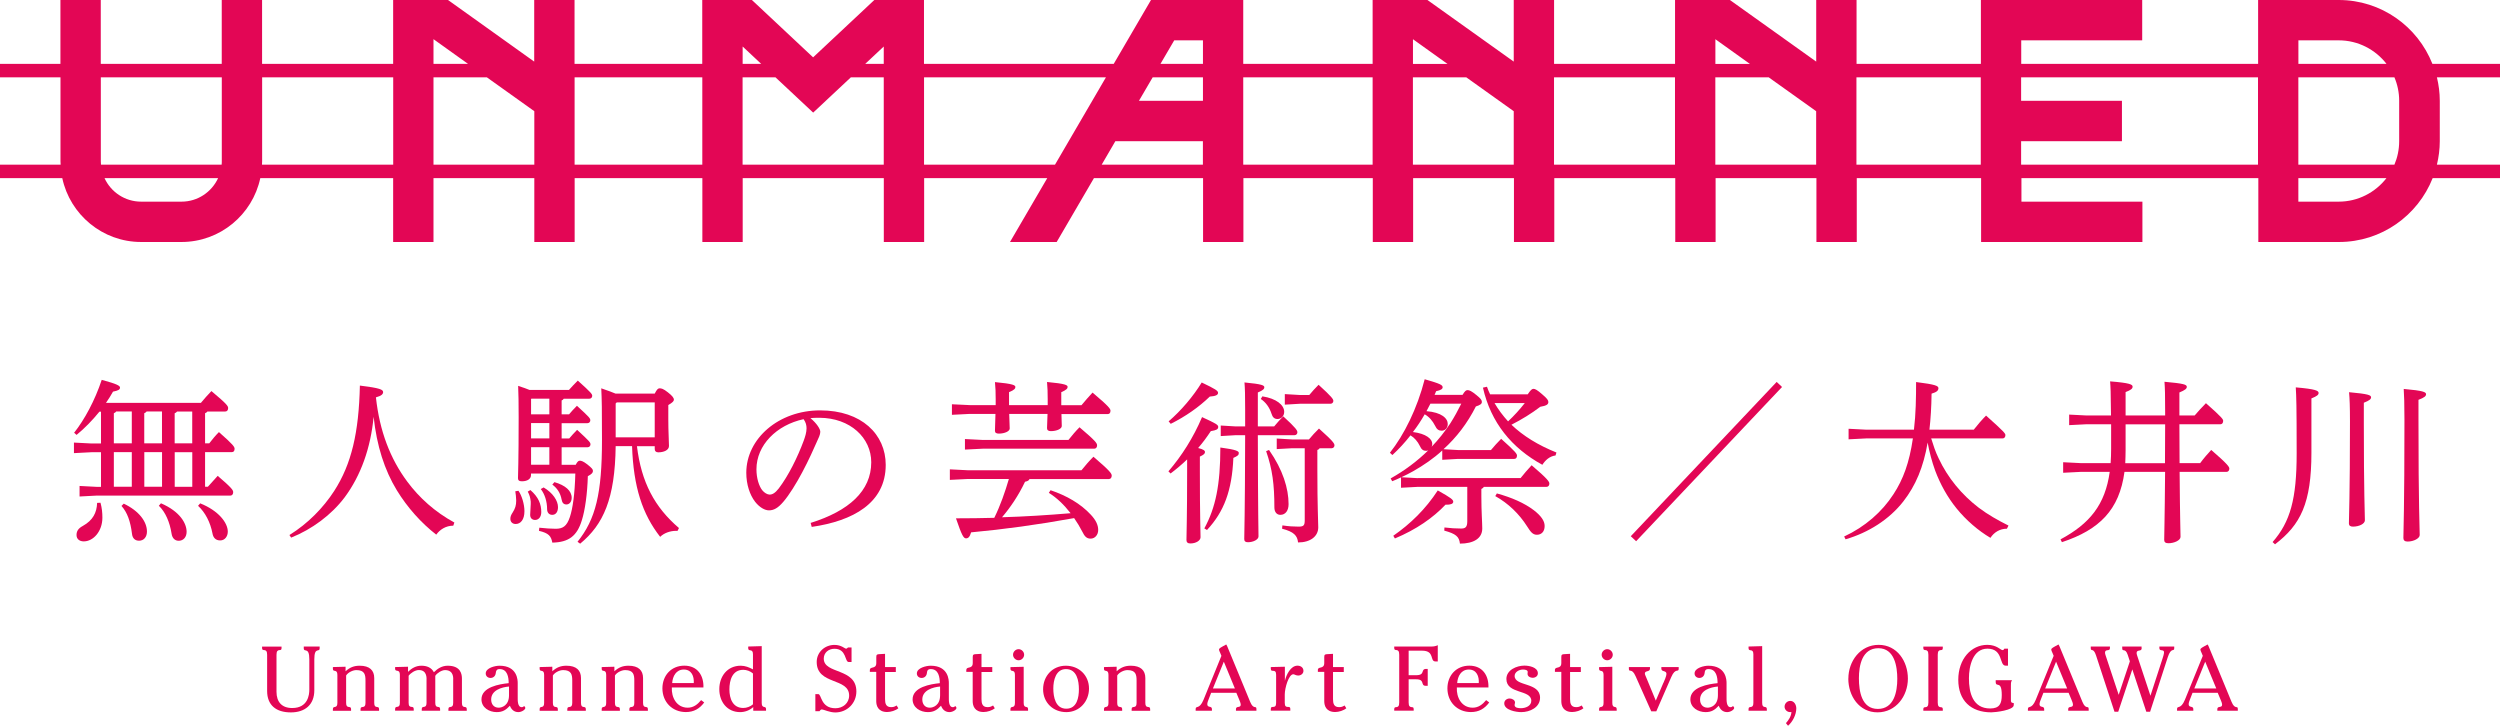 <?xml version="1.0" encoding="UTF-8"?>
<svg id="_レイヤー_2" data-name=" レイヤー 2" xmlns="http://www.w3.org/2000/svg" viewBox="0 0 445.57 129.36">
  <defs>
    <style>
      .cls-1 {
        fill: #e30655;
        stroke-width: 0px;
      }
    </style>
  </defs>
  <g id="_レイヤー_1-2" data-name=" レイヤー 1-2">
    <g>
      <path class="cls-1" d="M445.57,11.38h-12.05C430.89,4.72,424.4,0,416.83,0h-14.37v11.38h-42.22v-4.19h21.56V0h-28.75v11.38h-22.16V0h-7.19v10.98L308.32,0h-9.78v11.38h-21.56V0h-7.19v10.98L254.41,0h-9.77v11.38h-23.06V0h-16.44l-6.64,11.38h-33.82V0h-8.85l-10.91,10.22L134.01,0h-8.85v11.38h-22.76V0h-7.19v10.98L79.85,0h-9.78v11.38h-23.36V0h-7.19v11.38h-21.56V0h-7.19v11.38H0v2.4h10.78v14.97c0,.2.02.4.03.6H0v2.4h11.1c1.38,6.49,7.16,11.38,14.05,11.38h7.19c6.9,0,12.67-4.89,14.05-11.38h23.68v11.38h7.19v-11.38h17.97v11.38h7.19v-11.38h22.76v11.38h7.19v-11.38h25.15v11.38h7.19v-11.38h21.94l-6.64,11.38h8.32l6.64-11.38h19.45v11.38h7.19v-11.38h23.06v11.38h7.19v-11.38h17.97v11.38h7.19v-11.38h21.56v11.38h7.19v-11.38h17.97v11.38h7.19v-11.38h22.16v11.38h28.75v-7.19h-21.56v-4.19h42.22v11.38h14.37c7.58,0,14.06-4.72,16.7-11.38h12.05v-2.4h-11.29c.32-1.35.51-2.75.51-4.19v-7.19c0-1.45-.19-2.85-.51-4.19h11.29v-2.4h-.05ZM409.64,7.19h7.19c3.46,0,6.54,1.65,8.51,4.19h-15.7v-4.19ZM305.73,6.99l6.15,4.4h-6.15v-4.4ZM251.83,6.99l6.15,4.4h-6.15v-4.4ZM209.28,7.19h5.12v4.19h-7.57l2.45-4.19h0ZM205.44,13.78h8.96v4.19h-11.41l2.45-4.19ZM157.51,8.29v3.09h-3.3l3.3-3.09ZM132.36,8.29l3.3,3.09h-3.3v-3.09ZM77.26,6.98l6.15,4.4h-6.15v-4.4ZM17.97,28.75v-14.97h21.56v14.97c0,.2,0,.4-.03.6h-21.5c-.02-.2-.03-.4-.03-.6M32.34,35.94h-7.19c-2.89,0-5.39-1.72-6.52-4.19h20.24c-1.14,2.47-3.63,4.19-6.52,4.19M46.69,29.35c0-.2.03-.4.03-.6v-14.97h23.36v15.57h-23.39ZM77.26,29.35v-15.57h9.51l8.46,6.04v9.53h-17.97ZM102.41,13.78h22.76v15.57h-22.76v-15.57ZM132.35,29.35v-15.57h5.86l6.72,6.29,6.72-6.29h5.86v15.57h-25.16ZM164.69,29.35v-15.57h32.42l-9.08,15.57h-23.34ZM196.35,29.35l2.44-4.19h15.6v4.19h-18.05,0ZM221.58,13.78h23.06v15.57h-23.06v-15.57ZM251.82,29.35v-15.57h9.51l8.46,6.04v9.53h-17.97,0ZM276.97,13.78h21.56v15.57h-21.56v-15.57ZM305.72,29.35v-15.57h9.51l8.46,6.04v9.53h-17.97ZM330.87,13.78h22.16v15.57h-22.16v-15.57ZM360.22,29.35v-4.19h17.97v-7.19h-17.97v-4.19h42.22v15.57s-42.22,0-42.22,0ZM416.82,35.94h-7.19v-4.19h15.7c-1.97,2.54-5.05,4.19-8.51,4.19M427.6,17.97v7.19c0,1.48-.3,2.9-.85,4.19h-17.12v-15.57h17.12c.55,1.29.85,2.71.85,4.19"/>
      <path class="cls-1" d="M35.83,71.77c.6-.72,1.16-1.35,1.85-2.07,2.85,2.38,2.98,2.69,2.98,3.04s-.19.6-.5.6h-3.2c-.09.16-.25.22-.41.31v5.36h.75c.56-.72,1.07-1.35,1.72-2,2.57,2.26,2.79,2.63,2.79,2.98s-.16.59-.47.59h-4.79v6.17h.5c.6-.69,1.13-1.25,1.75-1.94,2.6,2.22,2.76,2.57,2.76,2.92s-.19.6-.5.6h-23.84l-3.04.16v-1.88l3.04.16h.78v-6.17h-1.72l-3.1.16v-1.88l3.1.16h1.72v-5.67h-.28c-1.22,1.5-2.57,2.91-4.07,4.14l-.44-.38c1.88-2.38,3.7-5.76,4.92-9.43,2.79.75,3.26,1.06,3.26,1.38,0,.34-.28.53-1.25.72-.38.66-.78,1.35-1.25,2h16.95v-.03ZM17.91,89.6c.25.91.34,1.76.34,2.66,0,2.45-1.63,4.23-3.32,4.23-.78,0-1.29-.44-1.29-1.13s.31-1.19,1.13-1.63c1.79-1,2.48-2.35,2.54-4.1l.6-.03h0ZM20.7,73.34c-.09.16-.25.22-.41.31v5.36h3.2v-5.67h-2.79ZM20.29,86.75h3.2v-6.17h-3.2v6.17ZM22.05,89.76c2.76,1.31,4.14,3.23,4.14,4.98,0,.97-.56,1.63-1.41,1.63-.69,0-1.16-.41-1.25-1.19-.28-2.29-.85-3.85-1.88-5.01l.41-.41h-.01ZM28.88,73.34h-2.76c-.09.16-.25.22-.41.31v5.36h3.16v-5.67h.01ZM28.88,80.58h-3.16v6.17h3.16v-6.17ZM28.69,89.7c3.41,1.47,4.57,3.6,4.57,5.08,0,.97-.59,1.6-1.41,1.6-.66,0-1.16-.44-1.28-1.32-.31-1.97-1.07-3.79-2.26-4.92l.38-.44ZM34.27,73.35h-2.73c-.09.16-.25.22-.41.31v5.36h3.13v-5.67h0ZM34.27,80.59h-3.13v6.17h3.13v-6.17ZM35.68,89.71c3.29,1.31,4.92,3.48,4.92,5.04,0,.85-.53,1.57-1.35,1.57s-1.25-.5-1.38-1.25c-.38-1.97-1.28-3.73-2.57-4.92l.38-.44Z"/>
      <path class="cls-1" d="M51.58,95.36c3.29-2.04,6.05-4.86,7.99-7.87,3.07-4.76,4.39-10.4,4.57-18.77,3.6.44,4.14.72,4.14,1.16,0,.34-.25.66-1.28.94.66,6.05,2.57,10.97,5.58,15.01,2.13,2.88,4.95,5.42,8.4,7.3l-.19.56c-1.35,0-2.41.72-3.04,1.6-2.69-2.1-5.11-4.79-7.02-7.9-2.19-3.6-3.57-7.87-4.14-13.1-.53,5.55-2.26,10.43-5.14,14.32-2.38,3.17-5.86,5.73-9.56,7.21l-.31-.47h0Z"/>
      <path class="cls-1" d="M92.4,87.47c.6.84,1.07,2.41,1.07,3.63,0,1.54-.69,2.29-1.57,2.29-.6,0-.94-.41-.94-.91,0-.38.09-.66.44-1.19.41-.66.6-1.19.6-2.07,0-.5-.09-1.29-.16-1.66,0,0,.56-.09.56-.09ZM102.61,82.83c.31-.59.5-.72.72-.72.28,0,.6.09,1.35.66.82.66,1,.88,1,1.16,0,.31-.19.56-.91.94-.09,3.13-.5,6.08-1.07,7.86-.85,2.79-2.32,3.92-5.26,3.98-.22-1.16-.63-1.69-2.38-2.1l.06-.56c1.1.12,2.1.19,2.91.19,1.25,0,1.98-.41,2.54-2.1.5-1.5.88-4.07.97-7.74h-7.9v.28c0,.66-.63,1.1-1.63,1.1-.5,0-.69-.19-.69-.56,0-.69.12-2.66.12-10.87,0-2.72-.03-4.01-.09-5.58.94.31,1.57.53,2.01.72h7.05c.47-.53.97-1.06,1.57-1.66,2.44,2.19,2.57,2.41,2.57,2.73,0,.25-.19.5-.5.5h-4.57c-.09.16-.22.25-.38.31v2.48h1.32c.44-.53.85-.97,1.41-1.53,2.29,2.1,2.38,2.25,2.38,2.6,0,.25-.19.5-.5.5h-4.61v2.73h1.35c.44-.53.85-.97,1.41-1.54,2.29,2.1,2.38,2.26,2.38,2.6,0,.25-.19.5-.5.5h-4.64v3.13h2.51,0ZM94.53,87.34c1.44,1.25,1.94,2.51,1.94,3.92,0,.91-.5,1.41-1.1,1.41-.47,0-.88-.28-.88-.91s.1-1.28.1-1.94v-.41c-.06-.69-.22-1.22-.53-1.79,0,0,.47-.28.47-.28ZM94.65,71.11v2.73h3.26v-2.79h-3.2s-.06.06-.06.06ZM94.65,78.13h3.26v-2.73h-3.26v2.73ZM94.65,82.83h3.26v-3.13h-3.26v3.13ZM96.88,86.87c1.66.97,2.57,2.38,2.57,3.51,0,.85-.38,1.38-1.03,1.38-.56,0-.91-.41-.91-1,0-1.41-.44-2.73-1.13-3.6l.5-.28h0ZM98.82,85.93c1.94.56,3.07,1.54,3.07,2.79,0,.72-.41,1.19-.94,1.19-.47,0-.75-.28-.85-.85-.22-1.22-.82-2.07-1.66-2.69,0,0,.38-.44.38-.44ZM113.52,79.51c.78,6.45,3.16,10.9,7.49,14.6l-.25.5h-.25c-1.1,0-2.19.41-2.85,1.07-3.16-4.04-4.76-8.87-5.01-16.17h-2.92c-.12,9.4-2.19,13.97-6.33,17.39l-.47-.34c3.23-4.01,4.36-8.58,4.36-18.14,0-5.45-.03-7.3-.13-9.21,1.22.41,2.01.72,2.54.94h6.99c.38-.75.6-.94.85-.94.35,0,.66.06,1.5.72.82.63,1.07,1.03,1.07,1.29,0,.28-.25.53-1,.97v2.57c0,2.22.12,3.92.12,4.73,0,.75-.94,1.13-1.91,1.13-.41,0-.63-.22-.63-.59v-.5h-3.16v-.02ZM109.73,71.9v6.05h6.96v-6.23h-6.77l-.19.19h0Z"/>
      <path class="cls-1" d="M144.47,93.2c6.83-2.13,10.81-5.7,10.81-10.81,0-4.35-3.73-7.9-9.21-7.93h-.44c-.41,0-.78.03-1.19.06,1.13.94,1.76,1.94,1.76,2.44s-.31,1.13-.66,1.88c-.44,1-1.41,3.2-2.57,5.36-1.03,1.94-2.32,4.04-3.38,5.26-.91,1.06-1.66,1.5-2.54,1.5-.72,0-1.66-.5-2.47-1.53-.94-1.22-1.57-3.07-1.57-5.17,0-6.08,5.76-11.12,13.16-11.12s11.69,4.29,11.69,9.71c0,6.83-5.86,10-13.19,11.06l-.19-.72h0ZM134.82,83.64c0,1.63.47,3.01,1.03,3.73.38.47.91.78,1.32.78.47,0,.97-.25,1.63-1.1,1.72-2.26,3.35-5.55,4.45-8.52.25-.69.5-1.47.5-2.19,0-.53-.12-1.07-.53-1.63-4.79,1.03-8.4,4.61-8.4,8.93"/>
      <path class="cls-1" d="M183.51,85.33c-.09.28-.34.44-.82.53-1.16,2.44-2.6,4.57-4.1,6.33,4.07-.12,8.15-.38,12.22-.72-1.16-1.5-2.47-2.76-3.88-3.63l.31-.47c2.88.97,5.36,2.41,7.17,4.36.91.97,1.32,1.85,1.32,2.73s-.59,1.54-1.35,1.54-1.1-.47-1.47-1.22c-.44-.85-.94-1.69-1.47-2.44-6.55,1.19-12.6,2.01-18.36,2.54-.25.85-.53,1.07-.91,1.07-.44,0-.75-.53-1.79-3.57,2.35,0,4.61-.03,6.83-.09,1.1-2.23,1.91-4.58,2.6-6.92h-7.36l-3.16.16v-1.88l3.16.16h20.3c.66-.82,1.35-1.63,2.13-2.41,3.01,2.57,3.26,3.01,3.26,3.38,0,.34-.19.6-.5.6h-14.13v-.05ZM189.18,73.77c.03,1,.06,1.75.06,2.16,0,.5-.91.91-1.94.91-.44,0-.69-.16-.69-.53,0-.44.06-1.28.09-2.54h-6.83c.03,1.28.09,2.16.09,2.6,0,.5-.91.91-1.94.91-.47,0-.69-.16-.69-.5,0-.5.06-1.47.09-3.01h-4.6l-3.16.16v-1.88l3.16.15h4.64v-1.06c0-1.22-.03-2.04-.13-3.04,3.29.31,3.64.56,3.64.88,0,.25-.16.53-1.13.91v2.32h6.89v-1.06c0-1.22-.03-2.04-.12-3.07,3.32.31,3.67.56,3.67.88,0,.28-.19.53-1.13.94v2.32h3.6c.66-.81,1.29-1.5,1.97-2.25,2.95,2.48,3.2,2.91,3.2,3.23,0,.41-.19.6-.5.6h-8.24v-.03ZM190.43,78.41c.59-.75,1.28-1.57,1.97-2.26,2.91,2.47,3.13,2.85,3.13,3.23,0,.34-.19.59-.5.59h-19.89l-3.16.16v-1.88l3.16.16s15.29,0,15.29,0Z"/>
      <path class="cls-1" d="M208.26,83.99c2.35-2.73,4.42-5.98,5.98-9.65,2.54,1.16,2.88,1.38,2.88,1.75,0,.44-.35.59-1.32.75-.66,1-1.41,2.04-2.26,3.01,1,.25,1.22.47,1.22.72,0,.28-.19.47-.91.81v2.73c0,8.05.12,10.53.12,11.65,0,.56-.78,1.1-1.82,1.1-.47,0-.69-.22-.69-.6,0-1.19.12-3.76.12-12.19v-2.19c-.91.88-1.91,1.72-2.95,2.51l-.41-.41h.04ZM208.29,75.09c2.22-1.91,4.36-4.42,5.89-6.92,2.48,1.19,2.91,1.47,2.91,1.85s-.44.59-1.47.66c-1.94,1.88-4.32,3.54-6.96,4.86l-.38-.44h.01ZM214.65,94.17c2.01-3.7,2.85-7.77,2.85-14.41,2.88.38,3.29.66,3.29.97,0,.38-.19.53-.97.88-.25,5.83-1.66,9.59-4.7,12.85l-.47-.28h0ZM227.09,76c.44-.53,1.06-1.25,1.63-1.79,2.32,2.13,2.51,2.51,2.51,2.85,0,.25-.19.5-.5.5h-6.55c.03,14.6.12,17.01.12,18.05,0,.56-.94,1.03-1.88,1.03-.44,0-.66-.16-.66-.56,0-1.16.13-3.92.16-18.52h-1.66l-2.69.16v-1.88l2.69.16h1.66v-2.98c0-2.63-.03-3.76-.12-4.86,3.23.31,3.54.53,3.54.88,0,.25-.22.53-1.16.91v6.05h2.92,0ZM224.99,70.64c2.48.38,3.89,1.54,3.89,2.76,0,.75-.53,1.28-1.19,1.28-.56,0-.88-.31-1.07-.94-.38-1.19-1.07-2.07-1.91-2.63l.28-.47h0ZM226.18,80.2c2.48,3.54,3.48,6.89,3.48,9.65,0,1.13-.53,1.91-1.47,1.91-.63,0-1.06-.5-1.06-1.32,0-4.1-.35-6.8-1.47-10.03l.53-.22h0ZM235.2,79.89c-.09.15-.22.25-.41.31v3.41c0,6.99.16,9.18.16,10.37,0,1.6-1.38,2.7-3.6,2.7-.12-1.22-.75-1.91-2.85-2.45l.06-.59c1.07.16,1.97.22,2.88.22s1.1-.22,1.1-1.13v-12.84h-2.26l-2.73.15v-1.88l2.73.16h3.01c.56-.66,1.13-1.31,1.79-1.94,2.63,2.35,2.76,2.69,2.76,3.01,0,.25-.19.5-.5.5h-2.14ZM231.69,70.4h1.66c.44-.56,1.1-1.25,1.66-1.82,2.41,2.19,2.63,2.57,2.63,2.88,0,.25-.19.5-.5.5h-5.45l-2.7.16v-1.88l2.7.16h0Z"/>
      <path class="cls-1" d="M252.71,85.21h18.3c.56-.72,1.28-1.54,1.97-2.29,2.88,2.45,3.16,2.95,3.16,3.26,0,.34-.19.59-.5.59h-11.18c-.1.19-.25.28-.44.38v1.35c0,2.69.16,4.67.16,5.7,0,1.75-1.53,2.69-3.98,2.69-.13-1.25-.72-1.75-2.79-2.32l.03-.56c1.07.13,2.04.19,2.98.19.75,0,1.09-.25,1.09-1.29v-6.14h-8.8l-3.01.16v-1.85c-.5.25-1.03.47-1.57.69l-.28-.5c2.51-1.41,4.73-3.07,6.71-5.01-.16.06-.25.09-.38.09-.5,0-.84-.22-1.13-.88-.38-.78-.94-1.44-1.66-1.88-1,1.28-2.07,2.44-3.23,3.51l-.44-.41c2.54-3.2,4.86-7.87,6.2-13.1,2.82.81,3.2,1.03,3.2,1.44,0,.31-.38.53-1.16.69l-.28.66h4.98c.44-.72.63-.85.91-.85.31,0,.69.16,1.57.88.78.63.97.91.97,1.22,0,.35-.28.56-1.07.81-1.5,2.98-3.45,5.52-5.77,7.62l2.57.15h5.89c.56-.69,1.13-1.29,1.82-2,2.57,2.29,2.82,2.69,2.82,2.98,0,.41-.19.6-.5.6h-10.03l-2.79.16v-1.66c-1.57,1.44-3.32,2.63-5.14,3.67-.69.38-1.44.78-2.16,1.1l2.95.16h0ZM248.32,95.49c3.07-2.13,5.77-4.76,7.93-8.08,2.38,1.32,2.76,1.66,2.76,2.01,0,.44-.63.53-1.16.53h-.22c-2.23,2.35-5.2,4.42-9.02,6.02l-.28-.47h0ZM254.93,71.96c-.22.44-.44.88-.69,1.32,2.7.22,3.79,1.28,3.79,2.29,0,.75-.53,1.19-1.07,1.19s-.88-.22-1.19-.88c-.44-.88-1.07-1.6-1.85-2.04-.63,1.1-1.32,2.16-2.1,3.16,2.35.28,3.45,1.25,3.45,2.1,0,.19-.03.34-.12.53,1.25-1.29,2.35-2.7,3.35-4.2.72-1.13,1.35-2.29,1.94-3.48h-5.52.01ZM272.29,70.27c.53-.81.78-.97,1.03-.97.28,0,.69.22,1.57,1,.85.72,1.07,1.04,1.07,1.35,0,.44-.34.66-1.44.85-1.6,1.22-3.29,2.25-5.14,3.2,2.1,2,4.73,3.63,8.02,4.95l-.16.53c-1.07.13-1.82.85-2.35,1.66-5.45-2.98-9.18-7.52-10.59-13.75l.72-.16c.16.47.35.91.56,1.35h6.71ZM266.37,71.84c.69,1.19,1.5,2.26,2.41,3.26,1.07-1,2.07-2.1,2.98-3.26h-5.39ZM266.78,87.94c2.63.72,4.92,1.72,6.61,3.01,1.25.97,1.91,1.88,1.91,2.79,0,1.06-.62,1.57-1.38,1.57s-1.13-.53-1.75-1.5c-1.41-2.22-3.35-4.1-5.67-5.39l.28-.47h0Z"/>
      <polygon class="cls-1" points="316.65 68.07 317.61 68.97 291.6 96.46 290.65 95.57 316.65 68.07"/>
      <path class="cls-1" d="M344.19,78.13c.38,1.22.75,2.38,1.32,3.54,1.63,3.48,4.1,6.48,7.17,8.83,1.66,1.25,3.45,2.25,5.29,3.17l-.28.56c-1.25,0-2.29.63-2.94,1.63-2.16-1.28-4.33-3.13-6.05-5.26-1.63-2.01-2.88-4.29-3.79-6.7-.59-1.63-1.03-3.29-1.35-5.02-.75,4.39-2.13,7.65-4.32,10.47-2.51,3.23-6.23,5.58-10.31,6.77l-.25-.5c3.7-1.72,6.74-4.36,8.8-7.55,1.72-2.63,2.82-5.61,3.45-9.93h-8.33l-3.13.16v-1.88l3.13.16h8.52c.34-2.82.38-5.67.38-8.49,3.51.44,3.98.69,3.98,1.1,0,.38-.25.69-1.22.97-.03,2.38-.16,4.48-.38,6.42h7.9c.66-.85,1.47-1.79,2.19-2.51,3.23,2.88,3.45,3.2,3.45,3.48,0,.34-.19.59-.5.59h-12.73Z"/>
      <path class="cls-1" d="M376.24,74.05c-.03-4.23-.09-5.23-.16-6.08,3.54.28,4.01.56,4.01.94,0,.35-.28.6-1.25.97v4.17h7.05v-.5c0-3.2-.03-4.32-.12-5.51,3.45.31,3.98.5,3.98.91,0,.31-.28.57-1.32,1v4.1h2.72c.6-.72,1.25-1.41,2.01-2.19,2.95,2.6,3.07,2.88,3.07,3.16,0,.35-.19.6-.5.6h-7.3c0,2.23.03,4.48.03,6.7v.22h3.67c.63-.85,1.38-1.72,1.97-2.35,2.98,2.57,3.23,3.04,3.23,3.32,0,.34-.19.59-.5.59h-8.36c.06,8.49.16,10.59.16,11.59,0,.6-1.1,1.13-2.16,1.13-.5,0-.75-.19-.75-.59,0-1.07.09-3.13.16-12.13h-7.24c-.91,6.77-4.45,10.31-11.15,12.53l-.25-.5c5.2-2.79,7.96-6.17,8.77-12.03h-5.17l-3.13.16v-1.88l3.13.16h5.33c.06-.81.09-1.66.09-2.54v-4.39h-4.35l-3.13.16v-1.88l3.13.16h4.35-.02ZM378.84,75.62v4.67c0,.75-.03,1.5-.06,2.26h7.08c0-2.32.03-4.61.03-6.92h-7.05Z"/>
      <path class="cls-1" d="M405.04,96.61c3.16-3.6,4.29-7.71,4.29-15.76,0-8.8-.06-10.12-.16-11.81,3.6.31,4.07.6,4.07,1,0,.31-.25.56-1.28.97v9.68c0,8.96-1.91,12.84-6.49,16.32l-.44-.41h0ZM421.3,75.18c0,13.06.19,16.29.19,17.55,0,.63-1.03,1.13-2.13,1.13-.47,0-.72-.19-.72-.56,0-1.28.19-4.67.19-18.14,0-2.85-.06-4.07-.16-5.26,3.45.31,3.92.53,3.92.91,0,.31-.25.56-1.29.97v3.42-.02ZM431.04,74.8c0,15.73.22,19.15.22,20.56,0,.59-1.07,1.16-2.16,1.16-.5,0-.75-.22-.75-.63,0-1.22.19-5.01.19-21.12,0-2.98-.06-4.23-.13-5.45,3.51.31,3.98.56,3.98.94,0,.34-.28.59-1.35,1,0,0,0,3.54,0,3.54Z"/>
      <path class="cls-1" d="M56.97,115.23v.29c0,.86-.95-.36-.95,1.99v5.52c0,2.59-1.68,3.94-4.18,3.94-2.64,0-4.23-1.29-4.23-3.82v-6.45c0-1.35-.9-.46-.9-1.17v-.29h3.47v.29c0,.72-.9-.18-.9,1.17v6.59c0,1.82.95,2.9,2.8,2.9,2.82,0,3.05-2.38,3.05-3.26v-5.42c0-2.34-.99-1.12-.99-1.99v-.29s2.83,0,2.83,0Z"/>
      <path class="cls-1" d="M59.33,118.89l2.26-.06v.81c.75-.69,1.51-.99,2.52-.99,1.77,0,2.59.83,2.59,2.2v4.44c0,1.16.86.36.86,1.09v.3h-3.3v-.3c0-.73.88.07.88-1.09v-3.99c0-1.03-.13-1.87-1.63-1.87-.62,0-1.48.41-1.82.96v4.9c0,1.16.88.36.88,1.09v.3h-3.24v-.3c0-.7.8.02.8-1.09v-5.01c0-1.11-.8-.41-.8-1.06v-.33h0Z"/>
      <path class="cls-1" d="M70.41,118.89l2.31-.06v.91c.65-.64,1.42-1.09,2.38-1.09s1.78.31,2.23,1.16c.67-.67,1.48-1.16,2.46-1.16,2.36,0,2.54,1.55,2.54,2.31v4.33c0,1.16.86.36.86,1.09v.3h-3.27v-.3c0-.73.85.05.85-1.09v-4.02c0-.23.21-1.84-1.45-1.84-.59,0-1.42.52-1.74,1.02v4.83c0,1.16.86.36.86,1.09v.3h-3.27v-.3c0-.73.85.05.85-1.09v-4.02c0-.23.18-1.84-1.37-1.84-.65,0-1.45.52-1.82,1.02v4.83c0,1.19.91.34.91,1.09v.3h-3.32v-.3c0-.73.85.05.85-1.09v-5.01c0-1.11-.85-.41-.85-1.06v-.33.02Z"/>
      <path class="cls-1" d="M89.04,119.25c-.5,0-.63.26-.68.7-.05.52-.42.88-.94.88-.46,0-.85-.31-.85-.8,0-1.01,1.71-1.38,2.46-1.38,3.22,0,3.24,2.64,3.24,3.09v2.54c0,.5-.05,1.76.72,1.76.2,0,.31-.1.44-.21l.07.1c.05.06.13.15.13.24,0,.33-.68.75-1.25.75-.75,0-1.25-.46-1.5-1.14-.7.75-1.3,1.14-2.35,1.14-1.35,0-2.72-.8-2.72-2.28,0-2.2,3.22-2.72,4.85-2.88,0-1.04-.21-2.51-1.61-2.51M90.71,122.36c-1.32.11-3.17.67-3.17,2.31,0,.83.47,1.46,1.34,1.46.58,0,1.84-.39,1.84-2.21v-1.56h0Z"/>
      <path class="cls-1" d="M96.18,118.89l2.26-.06v.81c.75-.69,1.51-.99,2.52-.99,1.77,0,2.59.83,2.59,2.2v4.44c0,1.16.86.36.86,1.09v.3h-3.3v-.3c0-.73.88.07.88-1.09v-3.99c0-1.03-.13-1.87-1.63-1.87-.62,0-1.48.41-1.82.96v4.9c0,1.16.88.36.88,1.09v.3h-3.24v-.3c0-.7.8.02.8-1.09v-5.01c0-1.11-.8-.41-.8-1.06,0,0,0-.33,0-.33Z"/>
      <path class="cls-1" d="M107.24,118.89l2.26-.06v.81c.75-.69,1.51-.99,2.52-.99,1.77,0,2.59.83,2.59,2.2v4.44c0,1.16.86.36.86,1.09v.3h-3.3v-.3c0-.73.88.07.88-1.09v-3.99c0-1.03-.13-1.87-1.63-1.87-.62,0-1.48.41-1.82.96v4.9c0,1.16.88.36.88,1.09v.3h-3.24v-.3c0-.7.8.02.8-1.09v-5.01c0-1.11-.8-.41-.8-1.06,0,0,0-.33,0-.33Z"/>
      <path class="cls-1" d="M119.74,122.52c-.1,1.77.85,3.61,2.83,3.61,1.03,0,1.76-.58,2.39-1.35l.55.42c-.83,1.12-1.86,1.71-3.27,1.71-2.42,0-4.18-1.79-4.18-4.22,0-2.29,1.56-4.05,3.91-4.05s3.47,1.76,3.4,3.88h-5.63ZM123.65,121.74c.08-1.19-.39-2.41-1.77-2.41s-1.99,1.19-2.08,2.41h3.86-.01Z"/>
      <path class="cls-1" d="M134.2,116.61c0-1.14-.85-.36-.85-1.09v-.29l2.41-.07v10.13c0,1.09.77.41.77,1.09v.29h-2.28v-.65c-.65.6-1.51.9-2.34.9-2.3,0-3.71-1.82-3.71-4.09s1.42-4.18,3.82-4.18c.78,0,1.5.29,2.18.65v-2.69ZM134.2,120.03c-.46-.41-1.12-.65-1.73-.65-1.97,0-2.47,1.89-2.47,3.5s.59,3.3,2.47,3.3c.6,0,1.27-.24,1.73-.65v-5.5Z"/>
      <path class="cls-1" d="M145.84,123.71c.6,0,.41,2.52,3.06,2.52,1.32,0,2.44-.9,2.44-2.26,0-3.24-5.78-1.84-5.78-5.99,0-1.74,1.43-3.04,3.17-3.04,1.24,0,1.81.67,2.07.67.13,0,.24-.12.33-.21h.64v2.59h-.51c-.72,0-.34-2.36-2.54-2.36-1.04,0-1.9.68-1.9,1.76,0,2.8,5.81,1.6,5.81,5.85,0,2.1-1.66,3.74-3.76,3.74-1.04,0-2.08-.54-2.39-.54-.18,0-.34.18-.41.32h-.75v-3.04h.52,0Z"/>
      <path class="cls-1" d="M155.04,119.4c0-.7,1.14-.07,1.14-1.24v-1.08c0-.42.16-.47.52-.49l1.04-.06v2.36h1.92v.88h-1.92v4.83c0,.77.16,1.43,1.07,1.43.38,0,.55-.05.88-.23l.11-.07.31.5c-.49.41-1.33.67-1.99.67-1.61,0-1.95-1.11-1.95-1.92v-5.23h-1.14v-.37.02Z"/>
      <path class="cls-1" d="M165.88,119.25c-.51,0-.64.26-.68.7-.05.52-.42.88-.94.88-.46,0-.85-.31-.85-.8,0-1.01,1.71-1.38,2.46-1.38,3.22,0,3.24,2.64,3.24,3.09v2.54c0,.5-.05,1.76.72,1.76.2,0,.31-.1.44-.21l.07.1c.05.06.13.15.13.24,0,.33-.68.75-1.25.75-.75,0-1.25-.46-1.5-1.14-.7.75-1.3,1.14-2.35,1.14-1.35,0-2.72-.8-2.72-2.28,0-2.2,3.22-2.72,4.85-2.88,0-1.04-.21-2.51-1.61-2.51M167.55,122.36c-1.32.11-3.17.67-3.17,2.31,0,.83.47,1.46,1.33,1.46.59,0,1.84-.39,1.84-2.21v-1.56Z"/>
      <path class="cls-1" d="M172.23,119.4c0-.7,1.14-.07,1.14-1.24v-1.08c0-.42.16-.47.52-.49l1.04-.06v2.36h1.92v.88h-1.92v4.83c0,.77.16,1.43,1.07,1.43.37,0,.55-.05.88-.23l.11-.07.31.5c-.49.41-1.33.67-1.99.67-1.61,0-1.95-1.11-1.95-1.92v-5.23h-1.14v-.37.02Z"/>
      <path class="cls-1" d="M182.45,125.29c0,1.11.78.39.78,1.09v.29h-3.14v-.29c0-.7.8.02.8-1.09v-5.01c0-1.11-.8-.39-.8-1.09v-.29l2.36-.06v6.46h0ZM182.53,116.69c0,.54-.46.99-.99.99s-.99-.46-.99-.99.46-.99.99-.99.99.46.99.99"/>
      <path class="cls-1" d="M194.09,122.72c0,2.29-1.68,4.2-4.04,4.2s-4.14-1.71-4.14-4.07,1.68-4.2,4.04-4.2,4.14,1.71,4.14,4.07M187.73,122.7c0,1.53.39,3.61,2.31,3.61s2.25-2.02,2.25-3.45c0-1.53-.36-3.61-2.31-3.61-1.81,0-2.25,2.02-2.25,3.45"/>
      <path class="cls-1" d="M196.76,118.89l2.26-.06v.81c.75-.69,1.51-.99,2.52-.99,1.77,0,2.59.83,2.59,2.2v4.44c0,1.16.86.36.86,1.09v.3h-3.3v-.3c0-.73.88.07.88-1.09v-3.99c0-1.03-.13-1.87-1.63-1.87-.62,0-1.48.41-1.82.96v4.9c0,1.16.88.36.88,1.09v.3h-3.24v-.3c0-.7.8.02.8-1.09v-5.01c0-1.11-.8-.41-.8-1.06v-.33h0Z"/>
      <path class="cls-1" d="M220.37,123.48h-4.51l-.41,1.06c-.1.25-.28.69-.28.95,0,.73.83.24.83.89v.29h-2.9v-.29c0-.7.65.16,1.4-1.66l3.19-7.83-.2-.49c-.07-.15-.23-.49-.23-.65,0-.21.57-.49.67-.55l.62-.34.16.29,4.1,9.93c.62,1.51,1.12.55,1.12,1.3v.29h-3.65v-.29c0-.62.85-.15.85-.78,0-.26-.16-.65-.26-.88l-.52-1.24h.02ZM218.12,117.93l-1.94,4.77h3.91l-1.97-4.77Z"/>
      <path class="cls-1" d="M228.99,121.28h.03c.24-1.01,1.01-2.64,2.23-2.64.57,0,1.06.33,1.06.93,0,.5-.46.83-.94.83-.42,0-.67-.23-.86-.23-.85,0-1.53,2.51-1.53,3.6v1.51c0,1.27.99.26.99,1.09v.29h-3.48v-.29c0-.81.95.15.95-1.09v-5.01c0-1.24-.95-.28-.95-1.09v-.29l2.51-.06v2.46h0Z"/>
      <path class="cls-1" d="M234.88,119.4c0-.7,1.14-.07,1.14-1.24v-1.08c0-.42.16-.47.52-.49l1.04-.06v2.36h1.92v.88h-1.92v4.83c0,.77.16,1.43,1.07,1.43.38,0,.55-.05.88-.23l.11-.07.31.5c-.49.41-1.33.67-1.98.67-1.61,0-1.95-1.11-1.95-1.92v-5.23h-1.14v-.37.02Z"/>
      <path class="cls-1" d="M251.06,120.34h1.35c1.68,0,.73-1.12,1.77-1.12h.28v3.01h-.36c-.98,0-.07-1.16-1.69-1.16h-1.35v4.13c0,1.35.9.45.9,1.17v.29h-3.47v-.29c0-.72.89.18.89-1.17v-8.51c0-1.35-.89-.46-.89-1.17v-.29h6.67c.34,0,.78-.07,1.09-.24v2.9h-.41c-1.07,0-.06-1.92-2.39-1.92h-2.39v4.38h0Z"/>
      <path class="cls-1" d="M259.65,122.52c-.1,1.77.85,3.61,2.83,3.61,1.02,0,1.76-.58,2.39-1.35l.55.42c-.83,1.12-1.85,1.71-3.27,1.71-2.42,0-4.18-1.79-4.18-4.22,0-2.29,1.56-4.05,3.91-4.05s3.47,1.76,3.4,3.88c0,0-5.63,0-5.63,0ZM263.56,121.74c.08-1.19-.39-2.41-1.77-2.41s-1.99,1.19-2.08,2.41h3.86-.01Z"/>
      <path class="cls-1" d="M268.1,125.35c0-.52.46-.86.96-.86.41,0,.96.26.96.73,0,.13-.08.29-.08.42,0,.55.75.58,1.14.58.81,0,1.84-.39,1.84-1.32,0-2.05-4.44-1.14-4.44-3.89,0-1.61,1.84-2.38,3.22-2.38.81,0,2.39.28,2.39,1.37,0,.52-.46.8-.93.8-.41,0-.91-.23-.91-.71,0-.12.03-.23.03-.34,0-.37-.57-.42-.85-.42-.64,0-1.48.41-1.48,1.14,0,1.92,4.53,1.07,4.53,3.88,0,1.74-1.82,2.57-3.35,2.57-.88,0-3.03-.34-3.03-1.56"/>
      <path class="cls-1" d="M277.13,119.4c0-.7,1.14-.07,1.14-1.24v-1.08c0-.42.16-.47.52-.49l1.04-.06v2.36h1.92v.88h-1.92v4.83c0,.77.16,1.43,1.07,1.43.38,0,.55-.05.88-.23l.12-.07.31.5c-.49.41-1.33.67-1.99.67-1.61,0-1.95-1.11-1.95-1.92v-5.23h-1.14v-.37.02Z"/>
      <path class="cls-1" d="M287.36,125.29c0,1.11.78.39.78,1.09v.29h-3.14v-.29c0-.7.8.02.8-1.09v-5.01c0-1.11-.8-.39-.8-1.09v-.29l2.36-.06v6.46h0ZM287.44,116.69c0,.54-.46.99-.99.99s-.99-.46-.99-.99.46-.99.99-.99.99.46.99.99"/>
      <path class="cls-1" d="M296.47,121.71c.16-.36.54-1.22.54-1.6,0-.67-.91-.31-.91-.93v-.29h3.09v.29c0,.75-.57-.26-1.32,1.48l-2.67,6.12h-.9l-2.8-6.28c-.68-1.55-1.19-.55-1.19-1.32v-.29h3.76v.29c0,.62-.91.29-.91.85,0,.19.15.47.21.63l1.74,4.21,1.35-3.17h.01Z"/>
      <path class="cls-1" d="M304.49,119.25c-.51,0-.64.26-.68.7-.05.52-.42.88-.94.88-.45,0-.85-.31-.85-.8,0-1.01,1.71-1.38,2.46-1.38,3.22,0,3.24,2.64,3.24,3.09v2.54c0,.5-.05,1.76.72,1.76.2,0,.31-.1.44-.21l.07.1c.05.06.13.15.13.24,0,.33-.68.75-1.25.75-.75,0-1.25-.46-1.5-1.14-.7.75-1.3,1.14-2.34,1.14-1.35,0-2.72-.8-2.72-2.28,0-2.2,3.22-2.72,4.85-2.88,0-1.04-.21-2.51-1.61-2.51M306.17,122.36c-1.32.11-3.17.67-3.17,2.31,0,.83.47,1.46,1.34,1.46.59,0,1.84-.39,1.84-2.21v-1.56h0Z"/>
      <path class="cls-1" d="M314.07,125.29c0,1.14.83.37.83,1.09v.29h-3.26v-.29c0-.73.86.07.86-1.09v-8.68c0-1.16-.86-.36-.86-1.09v-.29l2.43-.07v10.13h0Z"/>
      <path class="cls-1" d="M318.3,128.89c.5-.57.95-1.23.98-2l-.22.03c-.53,0-1-.42-1-.97s.45-1.03,1.02-1.03c.7,0,1.07.72,1.07,1.32,0,1.13-.63,2.38-1.47,3.11l-.38-.47h0Z"/>
      <path class="cls-1" d="M329.43,120.94c0-3.09,2.12-6.01,5.4-6.01s5.21,2.93,5.21,6.02-2.12,6.01-5.41,6.01-5.21-2.93-5.21-6.02M338.15,121c0-2.18-.47-5.47-3.37-5.47s-3.47,3.06-3.47,5.35.47,5.47,3.37,5.47,3.47-3.06,3.47-5.36"/>
      <path class="cls-1" d="M342.79,126.67v-.29c0-.72.9.18.9-1.17v-8.51c0-1.35-.9-.46-.9-1.17v-.29h3.47v.29c0,.72-.9-.18-.9,1.17v8.51c0,1.35.9.46.9,1.17v.29h-3.47Z"/>
      <path class="cls-1" d="M358.9,125.69c0,.88-3.26,1.27-3.99,1.27-3.66,0-5.89-2.12-5.89-5.81s2.3-6.22,5.18-6.22c1.68,0,2.38.94,2.7.94.21,0,.23-.11.33-.26h.65v3.03h-.42c-1.19,0-.37-3.03-3.24-3.03-2.61,0-3.3,3.12-3.3,5.29,0,2.56.68,5.37,3.78,5.37,1.69,0,2.07-.88,2.07-2.39,0-2.77-1.08-1.22-1.08-2.36v-.29h2.91c-.23.34-.2.63-.2,1.04v2.39c0,.46,0,.6.51.65v.37h-.01Z"/>
      <path class="cls-1" d="M368.7,123.48h-4.51l-.41,1.06c-.1.25-.28.69-.28.95,0,.73.83.24.83.89v.29h-2.9v-.29c0-.7.65.16,1.4-1.66l3.19-7.83-.2-.49c-.07-.15-.23-.49-.23-.65,0-.21.57-.49.67-.55l.62-.34.16.29,4.1,9.93c.62,1.51,1.12.55,1.12,1.3v.29h-3.65v-.29c0-.62.85-.15.85-.78,0-.26-.16-.65-.26-.88l-.52-1.24h.02ZM366.45,117.93l-1.94,4.77h3.91l-1.97-4.77Z"/>
      <path class="cls-1" d="M381.71,115.52c0,.7-.91.16-.91.88,0,.18.11.46.16.62l2.31,6.98,2.13-6.56c.1-.31.29-.86.29-1.19,0-.6-.83-.1-.83-.73v-.29h2.65v.29c0,.73-.54-.29-1.16,1.63l-3.14,9.7h-.68l-2.49-7.55-2.51,7.55h-.67l-3.29-10.04c-.47-1.47-.94-.6-.94-1.29v-.29h3.42v.29c0,.65-.88.05-.88.83,0,.13.07.32.11.46l2.33,7.03,1.99-5.97-.38-1.16c-.44-1.33-.98-.42-.98-1.19v-.29h3.45v.29h.02Z"/>
      <path class="cls-1" d="M395.28,123.48h-4.51l-.41,1.06c-.1.25-.28.69-.28.95,0,.73.83.24.83.89v.29h-2.9v-.29c0-.7.65.16,1.4-1.66l3.19-7.83-.2-.49c-.07-.15-.23-.49-.23-.65,0-.21.57-.49.67-.55l.62-.34.16.29,4.1,9.93c.62,1.51,1.12.55,1.12,1.3v.29h-3.65v-.29c0-.62.85-.15.85-.78,0-.26-.16-.65-.26-.88l-.52-1.24h.02ZM393.03,117.93l-1.94,4.77h3.91l-1.97-4.77Z"/>
    </g>
  </g>
</svg>